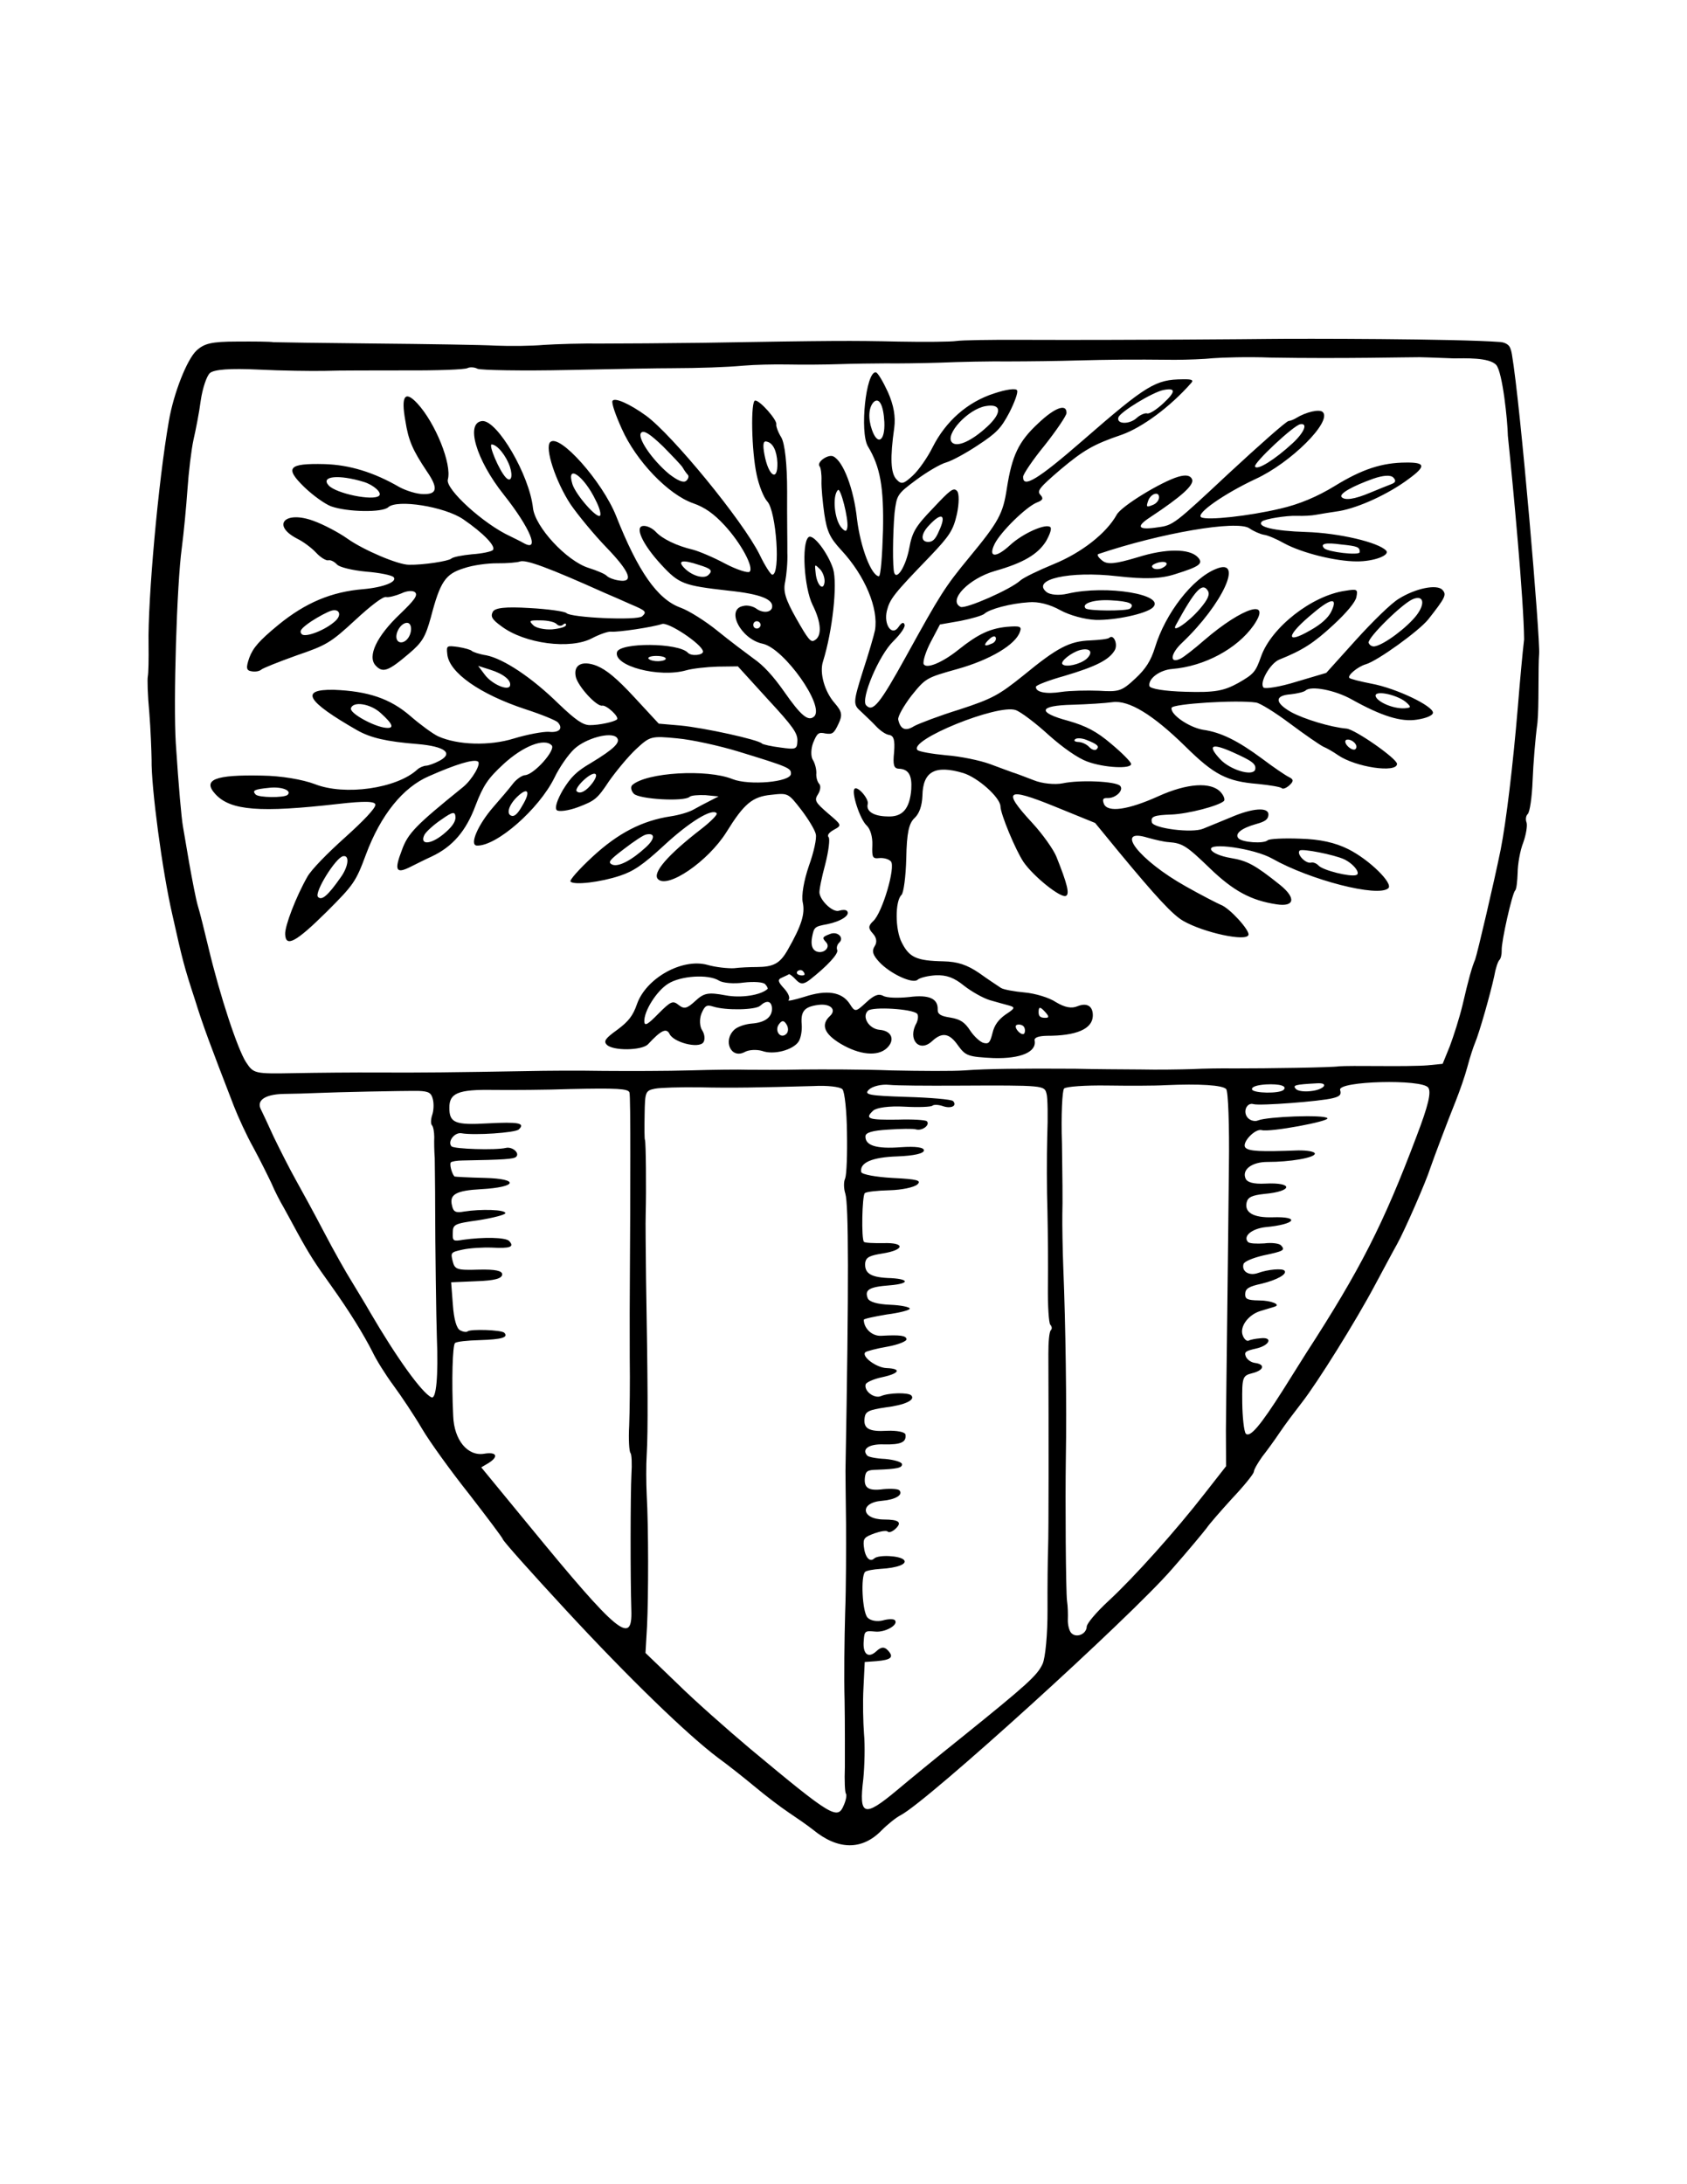 <?xml version="1.0" encoding="UTF-8" standalone="no"?><!DOCTYPE svg PUBLIC "-//W3C//DTD SVG 1.1//EN" "http://www.w3.org/Graphics/SVG/1.1/DTD/svg11.dtd"><svg width="100%" height="100%" viewBox="0 0 3338 4321" version="1.1" xmlns="http://www.w3.org/2000/svg" xmlns:xlink="http://www.w3.org/1999/xlink" xml:space="preserve" xmlns:serif="http://www.serif.com/" style="fill-rule:evenodd;clip-rule:evenodd;stroke-linejoin:round;stroke-miterlimit:2;"><g><g><path d="M2985.47,683.995c-1.156,-1.25 -6.275,-6.535 -16.881,-7.35c-84.866,-6.524 -394.279,-6.96 -459.308,-6.098c-25.346,0.336 -272.012,2.57 -490.777,1.767c-59.429,-0.256 -115.828,0.63 -126.14,2.279c-10.312,1.649 -62.086,2.202 -114.313,1.2c-93.688,-2.098 -129.05,-1.933 -387.469,2.386c-69.21,0.901 -159.416,1.5 -198.872,1.506c-39.947,-0.525 -91.761,1.051 -115.907,2.676c-23.654,2.157 -65.687,2.575 -94.339,1.463c-28.12,-1.603 -136.173,-3.234 -240.666,-4.215c-103.469,-0.94 -193.596,-2.388 -199.735,-2.626c-6.1,-1.262 -38.884,-1.509 -72.2,-1.265c-50.22,0.101 -64.704,3.638 -80.117,17.9c-18.602,17.212 -45.29,84.326 -54.597,139.304c-21.018,119.087 -41.938,354.493 -40.197,441.67c0.403,29.222 -0.177,57.382 -1.439,63.482c-1.222,5.076 -0.406,36.877 2.869,71.335c2.782,33.927 4.224,76 4.572,93.435c-1.041,53.25 21.138,221.154 41.337,308.022c20.081,89.937 23.206,101.844 44.731,167.754c15.942,51.347 29.409,87.225 76.91,209.996c7.923,20.291 24.913,57.843 38.817,82.466c13.864,25.646 29.537,57.51 35.692,70.559c5.624,13.541 16.577,34.975 23.795,47.04c6.686,12.557 19.155,34.562 26.785,49.205c24.406,44.502 36.01,62.374 67.126,105.598c36.447,51.118 63.923,95.738 82.015,131.284c7.098,15.135 25.429,44.541 41.007,65.642c15.578,21.1 41.245,59.502 56.625,85.719c15.379,26.217 57.687,84.735 93.841,130.205c35.622,45.962 65.342,85.545 66.246,88.655c0.373,3.601 56.848,66.768 125.206,140.645c123.436,133.404 238.989,245.492 300.724,291.955c17.942,12.994 50.757,38.862 72.102,56.6c21.837,18.269 51.701,40.949 67.184,51.285c15.484,10.337 37.44,25.536 48.378,34.159c49.654,40.87 97.296,41.181 135.722,1.68c11.732,-11.842 28.66,-25.533 38.068,-30.292c54.401,-28.633 453.802,-391.288 536.405,-486.464c33.231,-37.653 63.883,-74.894 68.746,-81.366c4.902,-7.496 27.423,-33.267 49.904,-58.015c22.973,-24.216 42.345,-48.06 43.567,-53.137c0.199,-5.116 8.409,-18.632 16.54,-30.102c8.623,-10.938 24.314,-32.363 34.651,-47.846c10.336,-15.484 30.319,-41.865 43.805,-59.276c30.731,-39.288 106.673,-160.855 144.815,-232.648c16.008,-29.611 35.365,-66.265 43.615,-80.805c14.867,-26.58 57.602,-124.328 65.798,-150.655c6.933,-20.227 34.922,-94.465 50.796,-133.816c7.386,-18.672 17.747,-47.99 22.555,-66.25c4.808,-18.26 11.781,-39.51 15.169,-47.577c8.449,-19.656 30.417,-97.201 37.906,-131.754c2.642,-15.27 7.291,-29.436 10.48,-32.387c2.658,-2.459 4.53,-11.097 4.316,-18.792c-0.879,-16.943 20.78,-112.947 26.627,-118.356c2.657,-2.459 4.276,-17.769 4.951,-35.164c0.144,-16.904 4.777,-43.881 11.021,-59.524c5.751,-16.173 8.473,-33.49 6.665,-39.709c-2.34,-5.727 -1.531,-13.381 2.19,-16.824c4.252,-3.934 8.473,-33.49 9.744,-66.234c1.27,-32.745 5.302,-83.829 9.563,-114.408c3.238,-30.618 1.137,-110.154 3.315,-136.232c2.45,-29.335 -36.495,-489.944 -53.815,-592.47c-2.037,-12.057 -4.967,-15.966 -6.124,-17.215Zm-1.891,178.427c10.723,103.627 31.273,322.967 32.124,402.497c-2.999,24.479 -8.372,83.709 -12.325,132.747c-9.603,115.43 -23.22,228.656 -34.042,283.063c-13.306,65.584 -45.843,204.207 -50.452,217.351c-6.775,16.134 -12.725,37.424 -25.022,90.237c-6.11,25.383 -17.772,61.823 -25.197,81.519l-14.161,34.806l-29.834,2.942c-16.451,1.411 -59.508,1.79 -95.362,1.423c-35.854,-0.366 -71.216,-0.201 -79.442,0.504c-15.468,2.474 -141.076,4.261 -208.2,4.219c-23.043,-0.382 -60.983,0.195 -83.574,1.368c-22.06,0.681 -67.695,1.473 -100.971,0.694c-32.784,-0.248 -91.19,-0.465 -129.582,-1.442c-108.094,-0.608 -173.702,-0.079 -218.924,3.29c-23.123,1.665 -87.668,1.21 -143.987,0.049c-56.28,-2.184 -136.214,-2.212 -178.247,-1.793c-41.542,0.95 -90.207,0.599 -107.11,0.455c-17.396,-0.675 -68.147,-0.082 -113.29,1.24c-45.143,1.323 -122.007,1.415 -171.695,1.024c-49.156,-0.883 -116.811,-0.434 -149.635,0.342c-145.621,2.548 -216.877,3.369 -296.28,2.85c-46.618,-0.272 -120.944,0.431 -165.555,1.262c-79.482,1.527 -80.997,0.956 -96.004,-21.66c-16.442,-25.233 -51.316,-130.092 -74.228,-226.288c-7.939,-33.102 -17.234,-70.868 -21.342,-83.838c-3.617,-12.438 -10.865,-50.125 -16.757,-83.147c-5.401,-32.491 -11.293,-65.514 -12.53,-73.248c-2.926,-17.023 -8.317,-76.158 -14.112,-164.517c-5.049,-81.155 1.958,-314.539 11.94,-386.913c3.65,-28.041 8.745,-80.108 11.118,-114.86c2.374,-34.751 7.682,-79.124 12.038,-98.939c4.316,-18.791 11.314,-53.876 14.274,-77.331c3.491,-23.948 11.607,-48.228 17.985,-54.13c7.972,-7.376 40.344,-9.707 96.092,-7.031c45.516,2.278 105.436,3.066 131.589,2.544c26.685,-1.014 98.924,-0.773 160.931,-0.929c61.475,0.336 115.867,-1.652 121.103,-4.523c4.704,-2.38 13.913,-2.023 19.934,1.286c6.552,2.816 87.961,4.438 180.785,2.403c92.824,-2.034 184.093,-3.616 200.997,-3.473c59.96,-0.235 108.704,-1.93 145.209,-5.125c20.053,-1.784 59.548,-2.814 87.708,-2.233c28.159,0.58 73.263,0.281 100.97,-0.694c27.708,-0.974 68.718,-1.432 92.293,-1.542c23.043,0.381 71.747,-0.291 108.173,-1.439c36.956,-1.64 97.98,-2.859 135.88,-2.413c38.432,-0.046 98.924,-0.773 135.349,-1.922c64.625,-1.591 102.565,-2.168 192.2,-1.252c24.598,-0.07 58.977,-1.298 75.96,-3.201c17.475,-1.372 68.266,-2.988 113.29,-1.241c142.353,2.45 278.099,-0.972 295.316,-0.725c15.984,0.229 65.675,2.329 67.609,2.322c21.51,-0.082 70.54,-2.283 84.061,13.166c12.411,14.179 22.384,110.121 22.932,140.246Zm-180.761,1385.74c-65.687,174.23 -111.706,264.165 -218.538,429.112c-7.64,12.002 -28.392,45.015 -45.876,73.031c-44.202,69.509 -65.169,94.828 -73.529,85.793c-3.403,-4.744 -6.463,-31.508 -6.866,-60.73c-0.593,-50.751 0.549,-53.781 19.698,-58.675c23.282,-5.758 26.297,-17.426 5.911,-20.267c-7.655,-0.809 -15.643,-6.243 -18.474,-12.502c-3.736,-9.368 -0.587,-11.295 20.609,-16.109c26.883,-6.131 33.697,-23.288 7.957,-20.188c-9.249,0.666 -20.093,2.807 -23.242,4.735c-3.641,1.396 -8.599,-2.896 -11.39,-10.178c-7.02,-17.182 10.837,-41.596 35.713,-48.83c11.415,-3.656 23.321,-6.781 26.962,-8.177c13.993,-4.068 -6.686,-12.557 -31.284,-12.486c-22.02,-0.343 -27.057,-2.588 -26.66,-12.82c0.397,-10.233 6.204,-14.619 32.555,-20.258c30.524,-7.526 51.466,-19.011 45.073,-25.921c-4.426,-4.783 -32.705,-2.294 -51.933,4.646c-17.674,6.488 -33.197,-2.825 -29.04,-17.523c1.222,-5.077 18.404,-12.096 38.576,-16.95c41.328,-8.644 44.477,-10.572 35.625,-20.139c-3.443,-3.72 -18.22,-5.831 -33.157,-3.848c-14.897,0.959 -29.223,0.403 -32.173,-2.786c-10.328,-11.161 7.172,-26.367 34.959,-29.388c59.135,-5.391 70.003,-21.366 13.565,-19.457c-37.449,1.109 -56.002,-9.347 -51.115,-29.653c2.444,-10.153 10.789,-13.929 34.975,-16.577c56.557,-4.979 58.295,-23.358 1.817,-20.426c-23.615,1.133 -35.775,-2.413 -39.058,-10.226c-7.511,-17.714 13.058,-32.8 43.796,-32.632c43.548,0.153 93.062,-8.174 93.379,-16.36c0.159,-4.093 -15.11,-6.735 -33.569,-6.427c-73.382,2.789 -96.917,1.876 -103.802,-5.565c-8.36,-9.035 18.905,-38.209 32.088,-34.623c16.213,4.728 136.476,-17.762 130.043,-23.648c-6.884,-7.441 -118.246,-3.052 -136.983,4.42c-6.259,2.831 -15.389,0.427 -20.306,-4.887c-10.82,-11.693 -2.371,-31.349 11.304,-27.232c13.184,3.586 132.93,-5.602 156.743,-11.851c14.485,-3.537 17.182,-7.02 14.47,-16.348c-4.442,-17.594 162.256,-21.886 174.392,-4.506c6.314,8.956 0.165,35.363 -23.215,96.456Zm-209.171,-89.589c-12.358,1.57 -25.621,0.031 -29.555,-4.221c-6.885,-7.441 -2.221,-8.797 41.939,-11.183c25.169,-1.585 13.849,12.835 -12.384,15.404Zm-54.233,-2.104c-8.995,7.337 -58.152,6.454 -61.967,-0.868c-1.848,-5.196 8.544,-8.892 27.042,-10.223c28.239,-1.467 43.429,3.222 34.925,11.091Zm-107.791,150.05c-1.011,78.871 -2.119,213.078 -3.369,298.088c-1.249,85.011 -2.11,186.433 -2.596,225.357l0.33,70.725l-42.052,53.707c-57.171,73.618 -139.655,165.724 -190.678,212.935c-24.449,22.622 -42.718,44.458 -42.956,50.598c-0.596,15.349 -20.887,23.272 -30.722,12.643c-3.935,-4.252 -7.059,-16.159 -6.662,-26.391c0.397,-10.233 0.009,-26.645 -1.641,-36.957c-2.355,-18.538 -3.671,-195.881 -2.303,-283.961c1.845,-100.36 -0.519,-263.908 -4.988,-373.224c-1.561,-39.003 -2.233,-87.707 -1.971,-107.681c0.795,-20.465 0.147,-83.003 -0.739,-139.402c-1.909,-56.439 0.529,-106.047 4.249,-109.49c4.252,-3.934 42.272,-6.558 85.288,-5.913c41.994,0.604 94.26,0.583 114.805,-0.669c68.265,-2.988 113.249,-0.217 120.626,7.755c3.934,4.252 6.43,71.986 5.379,151.88Zm-359.505,-58.017c-1.017,39.415 -1.02,105.515 0.421,147.588c0.911,42.565 1.439,108.173 0.953,147.097c-0.525,39.947 1.726,74.366 4.677,77.555c3.442,3.72 3.775,8.345 1.118,10.803c-3.189,2.951 -5.006,23.377 -4.896,46.952c0.595,156.306 0.666,352.559 -0.565,384.28c-0.794,20.466 -1.384,75.27 -1.164,122.42c0.22,47.149 -4.185,94.632 -9.777,106.713c-10.615,22.646 -28.685,39.366 -160.922,145.939c-46.533,37.137 -103.695,84.109 -127.001,103.701c-65.666,54.841 -75.78,51.374 -66.781,-22.063c2.547,-26.033 3.604,-66.472 1.408,-89.103c-1.705,-22.1 -2.655,-63.641 -1.051,-91.761l2.477,-50.632l23.123,-1.665c29.302,-2.45 35.148,-7.859 22.854,-21.146c-7.377,-7.973 -13.556,-7.188 -23.123,1.664c-15.944,14.754 -27.374,5.599 -24.787,-21.458c1.246,-18.91 2.801,-19.362 22.203,-17.585c19.894,2.31 47.666,-13.522 39.306,-22.557c-2.459,-2.658 -13.223,-2.563 -24.107,0.602c-11.375,2.633 -24.106,0.601 -30.007,-5.777c-10.328,-11.161 -13.727,-82.004 -4.692,-90.365c2.657,-2.459 16.079,-5.012 30.976,-5.971c32.864,-1.799 53.155,-9.723 45.778,-17.695c-7.868,-8.504 -50.314,-10.663 -58.818,-2.795c-9.035,8.36 -18.339,-2.761 -20.575,-24.369c-1.451,-15.428 1.206,-17.887 20.966,-25.319c11.946,-4.148 23.813,-6.25 26.272,-3.592c2.459,2.657 9.209,0.357 15.056,-5.052c14.35,-13.278 7.386,-18.673 -22.329,-18.801c-45.595,-0.232 -48.909,-33.667 -3.687,-37.036c25.701,-2.077 42.47,-11.675 34.11,-20.71c-2.459,-2.657 -16.253,-3.705 -31.681,-2.254c-29.874,3.965 -38.845,-2.532 -36.496,-23.45c1.5,-12.239 5.181,-14.658 23.639,-14.967c40.027,-1.521 50.87,-3.662 49.633,-11.396c-0.864,-4.133 -15.563,-8.29 -32.919,-9.989c-17.395,-0.675 -33.156,-3.848 -35.615,-6.506c-11.803,-12.755 2.96,-23.455 32.634,-22.304c34.3,0.819 45.262,-4.392 42.788,-19.86c-1.356,-4.665 -17.118,-7.838 -36.108,-7.038c-36.464,2.172 -47.482,-4.405 -44.602,-25.814c1.5,-12.239 8.29,-15.563 41.273,-20.432c38.099,-4.67 59.493,-14.6 51.133,-23.635c-5.902,-6.378 -45.397,-5.349 -60,1.258c-13.541,5.623 -33.942,-10.028 -30.356,-23.211c1.182,-4.054 15.786,-10.661 32.317,-14.118c34.617,-7.368 39.599,-16.91 8.901,-18.101c-20.466,-0.795 -50.33,-23.474 -41.826,-31.343c2.126,-1.967 21.806,-7.352 43.985,-11.103c21.156,-3.791 38.337,-10.81 37.473,-14.943c-1.277,-6.711 -11.962,-8.663 -49.45,-6.53c-18.498,1.331 -34.806,-14.161 -35.154,-31.596c0.079,-2.047 20.743,-6.369 45.5,-10.533c24.717,-3.14 45.421,-8.485 45.54,-11.555c0.119,-3.07 -17.157,-6.814 -38.646,-7.648c-25.582,-0.993 -41.795,-5.721 -44.587,-13.003c-6.527,-16.651 2.92,-22.433 43.518,-25.469c42.152,-3.488 38.948,-13.348 -4.561,-14.524c-34.259,-1.842 -45.729,-9.973 -43.911,-30.399c1.951,-10.685 8.742,-14.008 34.522,-18.132c43.826,-7.01 44.914,-21.827 1.817,-20.425c-19.482,0.269 -36.877,-0.407 -38.844,-2.532c-5.41,-5.847 -3.629,-91.349 1.686,-96.267c3.189,-2.951 24.797,-5.187 48.903,-5.788c24.106,-0.602 48.903,-5.789 55.281,-11.69c8.503,-7.868 -0.627,-10.272 -49.212,-12.67c-33.236,-1.802 -60.706,-6.967 -62.062,-11.632c-3.378,-18.577 21.125,-29.412 71.916,-31.028c32.332,-1.307 51.973,-5.669 52.211,-11.809c0.238,-6.139 -16.586,-8.329 -45.357,-6.371c-48.823,3.742 -71.097,-3.272 -70.382,-21.69c0.278,-7.163 13.247,-11.272 45.088,-13.11c24.146,-1.625 49.275,-2.187 54.844,-0.434c12.16,3.546 28.517,-8.629 21.632,-16.07c-2.459,-2.658 -28.532,-4.182 -57.263,-3.247c-58.446,0.806 -66.552,-1.558 -49.013,-17.786c6.378,-5.902 31.626,-9.534 61.793,-7.851c28.12,1.604 52.758,0.51 55.415,-1.948c2.658,-2.459 11.867,-2.102 20.465,0.794c16.174,5.751 29.223,-0.404 20.371,-9.97c-2.951,-3.189 -44.825,-6.864 -92.427,-8.199c-74.207,-2.367 -84.891,-4.319 -73.73,-14.646c6.909,-6.393 24.503,-10.834 39.813,-9.216c14.286,1.58 74.738,1.876 133.675,1.601c174.765,-0.904 173.21,-0.452 177.691,16.119c2.26,7.773 2.838,45.714 1.329,84.598Zm-396.282,-8.204c0.91,42.564 -0.678,83.495 -3.534,91.07c-3.348,7.044 -2.841,20.386 0.363,30.246c6.369,20.743 7.163,171.933 0.245,548.282c0.134,9.74 0.394,55.867 1.106,103.548c0.22,47.15 0.192,127.084 -1.754,177.224c-1.453,50.671 -2.425,128.519 -1.102,173.662c0.791,45.634 0.534,105.063 0.525,131.708c-1.032,26.605 0.101,50.219 2.068,52.345c1.967,2.126 0.547,12.319 -3.943,22.393c-12.447,30.261 -22.481,24.748 -186.277,-111.759c-44.658,-37.601 -109.557,-94.947 -143.609,-128.55l-62.734,-60.336l3.088,-53.17c2.835,-59.841 2.96,-195.111 -0.678,-259.815c-1.133,-23.614 -1.298,-58.976 -0.012,-78.91c2.849,-47.031 2.156,-148.001 -1.317,-348.998c-0.474,-53.821 -1.32,-111.243 -0.645,-128.639c1.256,-45.555 0.443,-143.455 -1.524,-145.581c-0.984,-1.063 -1.133,-23.615 -0.632,-49.728c0.724,-45.064 1.334,-47.602 20.444,-51.472c10.843,-2.141 50.338,-3.171 88.239,-2.725c65.528,1.518 116.811,0.434 225.555,-2.52c27.216,-1.506 52.718,1.534 57.144,6.317c4.426,4.783 8.565,43.374 8.984,85.408Zm-428.673,47.415c-0.042,67.123 -0.253,164.984 -0.763,217.742c-0.47,51.735 -0.577,133.715 -0.357,180.865c0.711,47.681 -0.077,107.602 -1.109,134.207c-1.564,27.096 0.061,51.242 2.52,53.9c2.459,2.657 3.259,21.647 1.934,42.604c-2.001,38.353 -2.255,203.337 -0.171,268.493c2.376,70.804 -26.425,47.141 -203.044,-168.261l-93.945,-114.325l14.683,-8.654c20.49,-13.039 15.731,-22.447 -9.026,-18.284c-32.491,5.4 -59.42,-26.901 -61.155,-74.622c-3.439,-69.82 -1.231,-139.934 3.552,-144.36c3.189,-2.951 24.797,-5.187 48.903,-5.788c44.12,-1.363 57.09,-5.471 48.729,-14.506c-5.409,-5.847 -67.337,-7.737 -72.652,-2.82c-2.126,1.967 -8.757,1.198 -14.777,-2.11c-7.044,-3.348 -12.469,-22.005 -14.427,-50.776l-3.409,-44.199l50.299,-2.147c35.402,-1.188 50.418,-5.217 50.736,-13.403c0.278,-7.163 -13.437,-10.257 -46.261,-9.482c-43.096,1.402 -47.642,-0.311 -51.631,-16.35c-4.441,-17.595 -3.91,-18.086 19.864,-23.313c13.953,-3.045 40.145,-4.591 57.541,-3.916c36.306,1.922 45.143,-1.322 34.324,-13.015c-6.885,-7.441 -50.925,-8.125 -91.111,-2.511c-19.601,3.339 -21.116,2.768 -20.48,-13.605c0.143,-16.903 2.761,-18.339 51.704,-25.151c28.358,-4.536 52.171,-10.785 52.29,-13.855c0.278,-7.163 -48.347,-8.537 -81.861,-3.177c-16,2.966 -21.037,0.721 -23.63,-11.677c-5.798,-22.258 7.822,-29.928 57.63,-32.607c71.375,-3.892 76.635,-20.597 7.013,-22.274c-32.253,-0.739 -59.35,-2.303 -59.841,-2.834c-5.41,-5.847 -10.303,-24.995 -7.114,-27.946c2.125,-1.967 12.438,-3.617 23.202,-3.711c81.528,-1.448 101.05,-2.74 105.833,-7.166c7.972,-7.377 -7.392,-20.783 -20.322,-17.698c-20.172,4.853 -102.565,2.168 -107.483,-3.146c-8.36,-9.036 5.697,-27.962 19.452,-25.891c25.954,4.594 106.618,-0.986 113.527,-7.379c13.819,-12.787 -0.427,-15.389 -61.53,-12.124c-63.681,3.678 -75.801,-0.892 -75.673,-30.606c-0.403,-29.223 17.31,-36.734 86.44,-35.588c36.877,0.406 105.555,-0.004 153.276,-1.739c91.801,-2.074 113.781,-0.708 116.573,6.574c1.436,2.617 1.79,59.508 1.747,126.631Zm-391.868,-82.331c-2.896,8.598 -3.253,17.808 -0.794,20.465c2.951,3.189 4.6,13.501 4.734,23.242c-0.397,10.233 -0.088,28.691 0.95,41.542c0.016,12.81 0.886,56.398 0.853,96.877c0.052,77.887 2.107,222.977 3.335,257.356c3.122,78.006 -1.243,124.466 -10.785,119.484c-19.124,-8.941 -69.182,-79.033 -121.555,-168.686c-9.106,-16.238 -25.508,-42.495 -36.089,-60.327c-10.621,-16.809 -35.558,-60.819 -54.634,-97.427c-19.075,-36.609 -44.916,-83.728 -56.893,-105.201c-11.977,-21.473 -31.013,-59.105 -42.871,-83.648c-11.326,-25.035 -22.692,-49.047 -25.071,-53.751c-9.558,-17.792 6.799,-29.968 43.224,-31.116c20.505,-0.229 51.283,-1.085 69.25,-1.925c36.956,-1.64 164.651,-4.371 199.481,-4.044c19.443,0.754 24.971,3.531 28.056,16.461c2.221,8.797 1.705,22.099 -1.191,30.698Z" style="fill-rule:nonzero;"/><path d="M2781.79,915.094c-47.15,0.22 -86.59,13.036 -140.658,46.294c-34.641,21.202 -70.067,36.224 -108.325,44.987c-61.54,14.521 -143.878,23.624 -155.919,17.008c-12.041,-6.616 44.844,-46.426 107.471,-75.765c69.909,-32.13 150.933,-113.02 133.229,-132.154c-6.393,-6.909 -33.808,-0.287 -53.234,11.769c-3.15,1.928 -9.94,5.251 -14.564,5.584c-5.156,0.825 -57.694,47.464 -118.284,103.527c-107.4,100.363 -110.057,102.822 -139.931,106.787c-39.693,6.145 -45.063,-0.724 -16.149,-19.586c63.104,-41.618 87.552,-64.24 83.364,-75.163c-3.283,-7.813 -11.922,-9.686 -27.469,-5.165c-32.65,9.493 -112.935,58.131 -121.796,75.209c-20.38,36.614 -69.53,75.187 -124.717,97.641c-30.722,12.642 -59.969,26.879 -65.815,32.289c-19.134,17.704 -108.271,56.775 -118.345,52.284c-25.637,-12.78 16.018,-56.255 68.348,-71.133c55.44,-15.783 84.274,-32.598 100.656,-58.608c7.147,-12.532 11.717,-24.653 8.766,-27.842c-7.868,-8.503 -54.257,11.73 -79.769,35.335c-28.168,26.064 -44.009,24.937 -30.658,-2.214c11.678,-23.63 61.225,-72.435 83.111,-81.834c12.477,-4.64 14.151,-8.162 7.266,-15.603c-6.885,-7.441 -2.022,-13.913 40.378,-50.186c45.549,-38.2 65.468,-49.724 121.027,-68.577c40.011,-14.332 94.849,-54.221 137.194,-102.281c5.354,-5.941 0.809,-7.654 -16.626,-7.306c-53.821,0.473 -71.122,10.562 -197.869,120.935c-89.623,77.994 -118.989,95.301 -118.076,71.766c0.198,-5.116 19.237,-33.585 42.901,-62.386c23.171,-29.332 42.742,-58.292 42.94,-63.409c0.755,-19.442 -22.606,-11.637 -56.13,20.368c-38.798,35.9 -51.658,63.583 -61.854,128.263c-7.593,50.433 -15.883,65.996 -75.022,137.487c-47.858,58.094 -56.6,72.102 -124.395,195.01c-52.358,94.813 -65.804,111.2 -79.082,96.85c-11.311,-12.224 25.38,-99.446 54.12,-127.026c14.39,-14.301 24.155,-28.269 21.776,-32.973c-1.848,-5.196 -6.021,-3.308 -11.455,4.679c-13.073,19.989 -30.087,-3.729 -23.367,-31.651c6.03,-23.336 12.527,-32.307 85.127,-107.375c38.997,-41.017 46.065,-51.503 53.475,-84.009c4.396,-20.838 4.658,-40.812 0.232,-45.595c-6.885,-7.441 -13.223,-2.563 -47.437,34.027c-34.705,36.059 -41.281,47.077 -47.137,79.131c-6.466,34.593 -23.99,63.632 -29.574,49.068c-3.736,-9.368 -3.122,-78.007 0.513,-118.858c4.46,-35.695 5.031,-37.21 43.02,-65.455c21.101,-15.578 47.849,-31.45 59.756,-34.574c10.883,-3.165 39.147,-18.465 62.294,-33.964c36.807,-24.192 45.35,-33.083 61.93,-64.209c10.535,-20.6 17.429,-39.804 15.542,-43.976c-1.848,-5.196 -22.472,-1.897 -45.834,5.907c-52.409,16.926 -95.38,54.713 -121.472,106.478c-10.003,20.108 -27.368,45.054 -39.061,55.874c-18.602,17.212 -22.735,18.076 -32.571,7.447c-11.31,-12.225 -12.697,-42.51 -4.255,-101.621c2.921,-22.433 -0.83,-44.612 -12.609,-71.201c-9.93,-21.394 -20.511,-39.227 -24.112,-38.854c-19.442,-0.754 -31.743,118.158 -15.419,146.461c24.564,40.409 31.694,81.165 29.913,166.668c-1.414,49.648 -4.518,90.007 -8.119,90.38c-14.818,-1.087 -36.248,-56.234 -43.274,-112.871c-6.374,-60.198 -27.313,-114.813 -46.929,-124.285c-10.566,-5.022 -34.284,11.992 -26.908,19.964c1.967,2.126 4.029,15.016 3.513,28.319c-0.516,13.302 2.425,43.136 5.645,65.806c5.321,34.538 10.492,46.524 34.098,72.035c46.227,49.96 73.44,114.554 66.124,157.824c-1.912,9.662 -12.551,46.142 -24.173,81.559c-18.716,59.738 -19.446,65.346 -4.573,78.221c8.892,8.543 22.741,21.378 30.609,29.882c7.869,8.504 19.339,16.635 25.97,17.405c9.17,1.38 11.922,9.686 9.946,34.204c-2.508,25.011 -0.74,32.253 9.493,32.65c19.442,0.755 26.128,13.312 24.565,40.408c-3.064,39.337 -17.533,55.684 -47.7,54.001c-27.136,-0.54 -42.128,-10.345 -38.502,-24.552c2.935,-9.622 -19.607,-36.116 -25.985,-30.215c-6.909,6.393 10.468,60.357 23.825,72.661c7.417,6.949 11.937,22.496 11.302,38.869c-0.953,24.558 0.483,27.176 13.865,25.646c8.225,-0.706 18.379,1.738 22.805,6.521c9.835,10.63 -16.742,101.319 -34.813,118.039c-10.098,9.344 -10.297,14.46 -0.953,24.558c7.377,7.973 9.066,17.262 3.632,25.249c-6.005,9.503 -3.745,17.277 9.042,31.095c21.638,23.386 66.439,44.083 76.005,35.231c4.252,-3.934 20.292,-7.923 36.212,-8.843c21.036,-0.721 35.695,4.46 55.565,20.603c14.42,11.32 37.479,24.513 51.154,28.63c13.183,3.586 30.912,8.886 38.527,10.718c12.16,3.547 11.057,5.553 -7.347,17.649c-13.699,9.717 -22.322,20.655 -26.027,36.908c-4.848,19.284 -7.505,21.742 -17.658,19.299c-6.592,-1.793 -18.474,-12.502 -26.223,-24.076c-11.113,-17.341 -20.124,-22.814 -39.978,-26.147c-18.339,-2.761 -24.852,-6.601 -24.494,-15.81c0.834,-21.489 -16.776,-29.858 -56.43,-24.735c-21.607,2.236 -44.651,1.854 -51.655,-2.517c-9.05,-4.451 -17.356,-1.699 -33.832,13.547c-20.196,18.687 -21.751,19.139 -31.88,2.862c-15.459,-24.171 -45.506,-28.924 -90.142,-14.259c-20.743,6.369 -34.696,9.414 -30.976,5.972c3.229,-3.974 -0.507,-13.342 -9.359,-22.909c-11.803,-12.756 -13.159,-17.42 -3.791,-21.156c6.259,-2.831 12.518,-5.663 13.581,-6.646c1.063,-0.984 7.535,3.879 13.928,10.788c8.852,9.567 14.992,9.805 27.668,0.049c34.88,-27.341 57.361,-52.089 54.038,-58.879c-1.888,-4.173 -0.095,-10.764 4.157,-14.699c10.098,-9.343 -3.219,-22.67 -17.783,-17.087c-16.119,6.036 -16.69,7.551 -8.33,16.587c9.836,10.629 -6.069,24.359 -20.157,17.664c-7.535,-3.879 -10.248,-13.208 -7.645,-27.454c3.864,-20.346 4.927,-21.33 30.215,-25.985c27.375,-5.599 46.31,-18.187 38.933,-26.159c-2.459,-2.657 -9.13,-2.404 -15.349,-0.596c-11.454,4.68 -36.694,-18.333 -39.129,-34.824c-0.824,-5.156 4.262,-30.579 11.434,-56.946c6.64,-25.875 9.64,-50.354 6.689,-53.543c-3.443,-3.72 0.357,-9.209 10.828,-14.952c15.707,-8.613 15.215,-9.145 -12.071,-32.237c-25.28,-21.99 -27.699,-25.67 -19.528,-38.163c4.371,-7.004 5.752,-16.174 2.309,-19.894c-3.934,-4.252 -6.646,-13.581 -5.837,-21.235c0.318,-8.187 -2.807,-20.093 -7.154,-26.923c-3.854,-6.298 -3.79,-21.156 0.779,-33.276c7.918,-19.164 10.575,-21.623 24.29,-18.529c13.754,2.071 16.904,0.144 25.844,-18.981c8.37,-17.609 7.093,-24.32 -7.621,-41.288c-19.631,-22.282 -30.481,-59.597 -22.936,-82.362c18.715,-59.737 28.999,-153.108 19.918,-183.18c-10.065,-31.135 -39.785,-70.718 -48.821,-62.358c-13.818,12.786 -8.476,99.59 8.141,133.541c17.6,35.014 19.106,62.23 3.931,70.352c-7.361,4.838 -12.731,-2.032 -36.233,-43.423c-21.574,-38.243 -26.095,-53.791 -21.779,-72.582c2.563,-13.223 5.111,-39.257 4.271,-57.224c0.183,-17.927 -0.782,-72.279 -0.431,-120.944c0.058,-54.312 -4.493,-95.481 -11.711,-107.546c-6.274,-9.98 -10.422,-21.926 -9.772,-25.487c2.365,-8.107 -31.981,-47.358 -41.721,-47.223c-9.21,-0.358 -7.453,99.629 2.999,147.176c4.322,20.664 13.642,44.596 21.018,52.568c17.704,19.134 26.654,145.02 9.751,144.876c-3.07,-0.119 -14.674,-17.991 -25.096,-39.916c-33.273,-66.879 -172.716,-236.772 -224.536,-274.651c-32.894,-23.822 -62.624,-36.761 -66.503,-29.225c-2.205,4.013 6.091,27.906 18.361,55.027c28.276,63.61 91.794,130.126 141.339,147.42c23.257,8.077 41.199,21.071 61.854,43.393c32.949,35.61 58.751,83.752 49.716,92.112c-3.189,2.951 -25.463,-4.062 -48.561,-16.231c-23.59,-12.701 -52.337,-24.577 -64.005,-27.592c-31.483,-7.37 -60.15,-21.293 -72.936,-35.112c-6.393,-6.909 -17.45,-12.462 -24.653,-11.717c-17.967,0.84 -1.921,36.306 35.454,76.699c35.408,38.267 44.007,41.163 132.261,51.249c64.307,6.595 91.046,17.368 86.81,34.113c-2.936,9.622 -18.856,10.541 -31.309,1.347c-5.981,-4.331 -17.649,-7.346 -25.423,-5.086c-35.6,6.305 -5.119,65.902 38.603,74.772c42.168,9.322 123.302,123.662 101.511,143.825c-11.692,10.819 -26.565,-2.055 -59.569,-49.452c-21.852,-31.08 -41.032,-51.808 -59.997,-64.842c-15.444,-11.36 -47.807,-35.674 -71.65,-55.045c-23.844,-19.372 -56.857,-40.125 -73.031,-45.876c-45.983,-16.644 -84.317,-71.934 -127.71,-181.735c-27.093,-67.664 -111.521,-163.173 -130.123,-145.961c-11.692,10.819 10.777,78.816 40.299,123.516c14.555,21.061 45.87,59.169 70.007,84.189c47.781,49.508 56.157,71.354 24.595,66.03c-9.17,-1.381 -19.775,-5.379 -23.218,-9.1c-3.442,-3.72 -19.576,-10.495 -36.282,-15.755c-43.523,-13.987 -105.488,-80.954 -109.666,-118.522c-7.2,-65.354 -70.154,-172.84 -99.908,-171.945c-34.418,2.251 -13.211,76.348 42.495,146.147c52.263,66.078 71.925,113.982 38.832,95.276c-6.512,-3.839 -18.593,-9.432 -26.128,-13.311c-52.868,-24.085 -129.079,-93.655 -123.739,-112.407c8.354,-30.42 -24.855,-112.156 -60.263,-150.423c-24.589,-26.574 -32.72,-15.104 -23.862,33.918c6.146,39.693 14.64,58.469 42.727,100.552c22.796,33.166 20.273,45.365 -6.864,44.825c-12.81,0.015 -33.569,-6.427 -47.125,-13.614c-51.115,-29.654 -99.223,-44.33 -148.872,-45.745c-71.668,-1.756 -79.188,7.175 -39.687,45.601c17.292,16.556 40.723,33.35 52.843,37.919c32.348,11.504 101.478,12.649 113.171,1.83c17.539,-16.229 111.242,-1.32 148.19,23.685c40.43,27.701 66.042,54.315 58.601,61.2c-3.189,2.951 -21.275,6.86 -40.796,8.153c-19.03,1.823 -37.608,5.201 -41.328,8.644c-5.315,4.918 -55.32,12.713 -83.48,12.132c-21.528,0.19 -90.078,-29.115 -121.497,-51.343c-17.451,-12.462 -48.084,-28.511 -67.288,-35.405c-57.08,-21.174 -83.853,8.531 -32.619,35.115c12.572,6.124 28.999,18.547 37.851,28.114c8.36,9.035 19.378,15.611 23.511,14.747c4.664,-1.356 12.2,2.523 17.609,8.369c4.918,5.315 30.301,11.424 57.358,14.011c26.565,2.056 50.965,7.102 54.407,10.823c8.361,9.035 -19.744,20.242 -59.85,23.81c-63.229,5.232 -114.282,26.822 -167.724,70.352c-38.64,31.806 -50.452,45.695 -57.877,65.391c-6.934,20.227 -6.109,25.383 5.107,26.843c7.123,1.301 15.389,-0.427 18.578,-3.378c3.189,-2.951 34.934,-15.554 69.75,-28.038c59.2,-20.248 67.584,-25.047 115.95,-69.799c31.889,-29.507 55.115,-47.052 61.215,-45.79c5.077,1.222 18.538,-2.355 29.993,-7.035c11.494,-5.703 23.813,-6.249 27.747,-1.997c5.41,5.846 -2.15,15.801 -29.827,42.396c-46.811,44.3 -65.263,84.064 -48.543,102.135c14.262,15.413 25.185,11.225 66.522,-24.064c25.963,-22.051 32.008,-32.577 42.726,-71.103c18.66,-71.525 28.957,-85.985 65.779,-97.366c17.142,-5.996 47.016,-9.961 65.966,-9.738c18.95,0.223 39.003,-1.561 44.199,-3.409c11.454,-4.68 56.414,11.925 167.718,61.848c14.619,6.203 37.797,16.326 51.392,22.49c30.753,12.979 32.72,15.105 23.154,23.957c-9.567,8.852 -141.529,2.706 -149.889,-6.329c-2.951,-3.189 -36.068,-8.061 -73.397,-10.022c-47.031,-2.85 -68.638,-0.614 -72.557,7.945c-4.451,9.051 -1.088,14.817 16.854,27.811c46.292,35.103 137.045,46.823 179.952,23.893c14.643,-7.63 31.785,-13.626 37.393,-12.896c13.263,1.539 83.361,-9.063 100.503,-15.059c11.986,-5.172 78.917,39.443 81.431,53.888c1.237,7.734 -22.949,10.382 -29.833,2.941c-18.688,-20.196 -134.476,-20.59 -140.347,-1.347c-7.212,27.39 83.065,51.389 136.95,36.059c12.438,-3.617 40.225,-6.638 62.285,-7.319l39.987,-0.498l58.973,64.802c50.162,54.212 59.386,67.38 58.791,82.729c-0.635,16.372 -2.722,17.316 -33.301,13.055c-17.847,-2.23 -35.124,-5.975 -37.091,-8.101c-6.885,-7.441 -114.596,-31.092 -161.056,-35.457l-42.898,-3.714l-48.194,-52.086c-34.916,-37.735 -55.278,-54.41 -74.442,-62.327c-29.277,-11.384 -47.07,-1.827 -41.352,22.478c5.385,19.68 41.285,58.479 52.129,56.338c8.265,-1.729 34.488,22.347 29.173,27.264c-5.314,4.918 -35.799,11.421 -53.726,11.238c-13.834,-0.024 -28.294,-10.321 -61.894,-42.369c-53.31,-52.285 -108.771,-88.768 -142.832,-95.726c-13.755,-2.071 -26.898,-6.68 -28.866,-8.806c-1.967,-2.126 -14.127,-5.672 -26.858,-7.704c-22.432,-2.92 -23.456,-2.96 -21.553,14.024c3.195,36.504 64.558,79.365 154.104,108.973c32.387,10.48 61.134,22.356 64.576,26.076c11.311,12.224 2.767,21.116 -18.15,18.767c-11.256,-0.436 -41.7,5.043 -68.663,13.22c-48.237,15.038 -111.187,13.107 -149.968,-4.282c-10.565,-5.022 -34.98,-22.878 -54.81,-40.045c-40.152,-34.864 -84.168,-49.382 -151.703,-52.003c-68.107,-1.106 -54.163,22.494 46.59,80.206c26.581,14.866 57.041,22.197 119.872,27.197c52.599,4.603 70.542,17.597 43.833,32.445c-10.471,5.743 -22.417,9.891 -27.042,10.224c-5.648,0.293 -13.461,3.577 -17.713,7.511c-40.925,37.867 -143.966,52.315 -203.013,29.015c-24.241,-9.139 -66.488,-16.415 -104.389,-16.861c-93.688,-2.098 -118.683,8.205 -92.127,36.905c29.998,32.421 88.245,36.731 242.648,19.152c53.528,-6.122 73.993,-5.328 73.715,1.835c-0.278,7.163 -23.251,31.38 -60.415,64.781c-34.507,30.942 -66.515,63.519 -74.234,77.566c-22.546,39.605 -44.783,97.669 -43.863,113.589c1.014,26.685 21.424,15.691 82.173,-44.465c53.307,-53.271 57.639,-59.251 77.67,-113.301c29.171,-78.291 73.309,-132.942 124.893,-155.024c53.18,-23.556 87.916,-33.994 96.435,-29.051c7.535,3.879 -11.131,35.948 -29.122,50.622c-93.105,75.298 -109.089,91.074 -121.164,124.937c-15.382,39.883 -11.567,47.204 16.125,33.419c11.494,-5.703 30.31,-15.22 42.828,-20.884c41.233,-19.408 68.045,-50.137 86.934,-101.156c15.383,-39.883 24.617,-53.36 54.912,-81.391c38.798,-35.9 81.467,-52.691 95.728,-37.278c8.361,9.035 -35.047,58.079 -53.014,58.919c-5.648,0.293 -17.221,8.043 -24.25,17.506c-7.56,9.954 -24.195,29.292 -37.601,44.657c-31.636,36.178 -48.573,76.513 -33.224,77.108c38.884,1.509 122.7,-72.099 153.282,-133.938c10.043,-21.131 27.94,-46.569 39.633,-57.388c22.854,-21.147 72.566,-34.59 83.877,-22.366c8.36,9.036 -4.967,22.353 -51.142,50.281c-28.835,16.815 -39.504,27.674 -55.354,53.192c-10.987,19.045 -16.739,35.218 -12.313,40.002c3.443,3.72 23.004,1.405 42.764,-6.027c32.768,-12.563 37.512,-15.966 60.922,-51.438c14.097,-19.949 38.292,-49.242 53.705,-63.504c27.106,-25.081 29.192,-26.024 81.259,-20.93c29.104,2.667 82.448,14.473 119.42,25.643c101.786,31.107 105.8,33.313 105.363,44.569c-0.635,16.372 -82.894,23.428 -115.693,10.37c-50.449,-20.404 -170.116,-13.263 -198.245,11.778c-3.721,3.443 -2.484,11.177 2.926,17.023c10.327,11.161 99.804,16.171 110.433,6.335c3.189,-2.951 17.063,-3.949 31.389,-3.393l26.033,2.547l-16.729,8.574c-9.408,4.759 -24.052,12.389 -32.436,17.188c-8.916,5.29 -29.128,11.167 -45.62,13.602c-56.185,8.58 -103.756,32.866 -154.778,80.077c-26.575,24.589 -45.867,46.386 -43.408,49.044c6.885,7.441 59.389,1.28 97.806,-11.577c26.47,-8.708 45.405,-21.296 86.861,-59.655c50.491,-46.719 95.112,-74.194 104.456,-64.096c2.459,2.657 -11.931,16.959 -31.477,32.085c-64.976,50.256 -96.08,85.942 -84.769,98.166c18.687,20.197 99.211,-34.58 135.813,-93.111c34.437,-55.541 50.873,-69.763 87.909,-73.449c33.967,-3.806 33.967,-3.806 59.832,29.479c14.143,18.483 27.143,39.996 28.872,48.261c2.26,7.774 -3.968,36.227 -13.718,63.006c-9.83,28.826 -15.074,58.342 -12.029,72.295c4.775,22.218 -2.278,45.515 -29.766,93.639c-15.398,27.072 -27.955,33.759 -61.271,34.003c-12.81,0.015 -32.824,0.776 -45.182,2.346c-12.319,0.547 -36.306,-1.921 -52.52,-6.65c-50.195,-13.733 -121.445,26.544 -139.311,77.604c-8.076,23.257 -16.699,34.195 -38.862,50.757c-23.719,17.014 -27.519,22.503 -21.125,29.412c11.802,12.756 70.248,11.949 82.02,-0.916c25.67,-27.699 36.101,-32.418 42.296,-20.392c7.551,16.689 57.254,29.891 66.979,16.946c3.8,-5.489 2.682,-16.293 -2.156,-23.654c-5.33,-7.893 -5.798,-22.259 -1.799,-32.864c6.775,-16.134 10.455,-18.553 23.107,-14.475c25.304,8.155 84.281,6.857 93.316,-1.503c12.756,-11.803 22.417,-9.891 23.376,5.006c0.349,17.435 -13.391,28.175 -40.115,30.212c-12.85,1.039 -27.906,6.091 -34.284,11.993c-23.385,21.638 -6.888,58.659 20.313,44.342c8.385,-4.799 23.773,-5.226 34.418,-2.251c22.726,8.568 61.555,-1.711 72.463,-18.709c4.371,-7.004 7.013,-22.274 5.935,-34.101c-2.077,-25.701 5.443,-34.632 32.738,-38.184c23.694,-3.18 37.052,9.123 23.233,21.91c-18.602,17.212 -11.623,35.417 21.43,55.146c37.067,21.935 72.802,25.371 90.873,8.65c17.007,-15.737 10.559,-34.433 -13.96,-36.41c-21.448,-1.857 -35.884,-25.987 -23.129,-37.79c9.036,-8.36 87.256,-3.788 97.131,5.819c2.951,3.189 2.102,11.866 -1.246,18.91c-18.135,31.578 5.391,59.136 30.903,35.53c20.196,-18.687 34.443,-16.085 51.908,9.188c14.595,20.038 20.163,21.791 69.772,24.229c53.741,1.573 85.527,-12.053 81.284,-34.764c-1.317,-5.687 7.52,-8.931 23.932,-9.319c58.406,0.217 90.191,-13.41 91.184,-38.991c0.754,-19.442 -11.247,-27.082 -29.983,-19.61c-11.986,5.171 -25.209,2.608 -42.739,-7.808c-13.477,-9.233 -41.85,-17.508 -62.276,-19.326c-20.426,-1.817 -41.795,-5.721 -46.792,-8.989c-5.489,-3.8 -24.986,-16.342 -42.929,-29.336c-23.962,-16.302 -42.674,-22.664 -70.834,-23.245c-53.25,-1.041 -67.337,-7.737 -82.106,-36.492c-13.864,-25.646 -13.687,-83.028 -0.932,-94.831c4.252,-3.934 8.593,-36.559 9.491,-72.905c0.922,-50.18 5.238,-68.971 16.4,-79.299c9.566,-8.852 14.786,-24.534 15.541,-43.976c0.843,-48.133 24.934,-61.545 80.658,-45.036c28.865,8.806 72.951,47.923 73.791,65.889c-0.064,14.858 29.941,86.734 45.439,109.881c19.393,28.422 73.553,72.029 83.984,67.309c7.814,-3.283 2.96,-23.455 -19.002,-78.11c-5.623,-13.541 -26.492,-43.558 -47.638,-66.411c-59.997,-64.842 -51.041,-71.156 43.796,-32.632l80.709,32.851l45.989,56.1c74.885,90.527 107.343,125.605 128.394,137.695c40.097,23.077 125.456,41.761 129.082,27.554c2.404,-9.13 -37.391,-53.203 -55.08,-59.526c-6.552,-2.816 -38.209,-18.905 -69.295,-36.508c-92.274,-51.746 -142.53,-116.722 -75.178,-96.175c14.699,4.158 33.49,8.474 41.676,8.791c27.589,2.096 35.576,7.53 81.019,51.31c46.917,45.375 82.056,64.161 132.49,71.754c35.655,5.483 38.908,-12.325 7.117,-38.154c-49.694,-39.846 -65.257,-48.136 -97.843,-53.5c-19.854,-3.332 -35.988,-10.107 -38.82,-16.366c-6.567,-15.627 85.661,-2.312 120.761,17.496c74.704,42.354 209.647,77.31 229.844,58.622c10.098,-9.343 -37.272,-56.273 -79.494,-77.383c-25.637,-12.78 -55.605,-19.579 -95.021,-20.597c-32.744,-1.27 -60.983,0.196 -64.172,3.147c-7.972,7.376 -50.378,4.194 -57.755,-3.779c-8.36,-9.035 5.91,-20.266 34.919,-28.364c18.126,-4.933 23.932,-9.319 24.29,-18.529c0.595,-15.349 -31.245,-13.51 -75.548,5.779c-18.736,7.472 -42.708,17.814 -53.631,22.002c-21.886,9.399 -99.376,-0.782 -101.478,-12.649c-2.633,-11.375 3.626,-14.206 39.028,-15.394c32.332,-1.308 92.888,-16.892 103.518,-26.728c2.657,-2.458 -0.095,-10.764 -6.488,-17.673c-19.179,-20.728 -66.448,-17.438 -122.777,8.046c-60.501,27.371 -100.686,32.986 -108.197,15.272c-3.244,-8.836 -2.101,-11.866 7.108,-11.509c16.372,0.635 32.888,-15.633 25.02,-24.137c-8.361,-9.035 -79.458,-12.307 -114.075,-4.939c-14.976,3.006 -41.01,0.458 -57.144,-6.317c-16.665,-6.283 -35.338,-13.669 -41.929,-15.462c-6.061,-2.285 -26.779,-9.75 -44.96,-16.604c-19.204,-6.894 -57.318,-15.035 -85.93,-17.17c-28.08,-2.626 -54.035,-7.22 -56.985,-10.409c-18.196,-19.665 158.285,-91.215 194.194,-79.061c10.114,3.467 39.486,25.615 65.218,49.16c28.721,25.71 58.665,46.343 76.354,52.666c33.331,12.566 89.079,15.242 86.938,4.398c-0.865,-4.133 -18.117,-21.711 -39.462,-39.449c-28.27,-24.155 -49.361,-35.222 -84.326,-45.289c-62.887,-16.788 -59.793,-30.503 7.902,-31.975c29.754,-0.895 65.196,-3.107 79.109,-5.129c32.451,-4.377 80.004,24.626 144.665,88.111c56.262,55.473 81.367,68.745 143.175,73.706c23.987,2.468 44.865,5.84 47.324,8.497c1.967,2.126 8.718,-0.174 15.096,-6.075c8.503,-7.869 8.131,-11.47 -0.92,-15.92c-7.044,-3.348 -31.006,-19.65 -53.906,-36.936c-46.823,-34.61 -80.487,-51.801 -116.674,-56.792c-28.493,-5.205 -64.909,-30.701 -61.854,-43.393c2.364,-8.107 129.234,-15.994 166.936,-10.431c7.654,0.809 37.677,19.396 66.558,41.013c28.881,21.617 58.824,42.25 66.36,46.129c8.067,3.388 21.091,11.067 29.57,17.032c34.941,23.902 115.953,35.756 116.668,17.338c0.397,-10.233 -83.413,-68.825 -100.277,-69.992c-31.15,-2.746 -83.312,-18.605 -108.909,-32.408c-33.093,-18.706 -33.56,-33.071 -1.188,-35.402c13.382,-1.53 26.311,-4.616 29.5,-7.566c10.63,-9.836 58.446,-0.807 91.538,17.899c59.182,33.041 97.669,44.783 128.605,39.834c19.069,-2.847 31.587,-8.51 31.785,-13.626c0.517,-13.302 -72.419,-48.414 -121.258,-57.483c-22.885,-4.475 -42.168,-9.322 -44.135,-11.448c-4.426,-4.784 16.754,-22.408 32.302,-26.929c22.789,-6.289 105.558,-66.103 123.867,-88.963c33.96,-43.262 36.736,-48.79 27.884,-58.357c-10.819,-11.693 -53.17,-3.088 -86.256,17.661c-14.683,8.654 -51.436,44.633 -84.626,81.263l-58.9,65.352l-59.612,17.67c-32.159,10.025 -61.54,14.521 -64.491,11.332c-8.852,-9.566 13.123,-47.656 30.836,-55.167c46.841,-18.679 68.925,-33.194 107.192,-68.602c27.106,-25.081 43.781,-45.442 45.693,-55.104c3.173,-15.761 1.658,-16.332 -21.544,-12.621c-66.457,9.206 -146.806,72.701 -166.957,129.82c-10.932,30.833 -14.161,34.807 -45.082,52.566c-28.795,15.792 -46.349,19.21 -104.184,17.478c-41.462,-1.097 -70.486,-5.81 -71.802,-11.497c-2.514,-14.445 20.181,-31.499 44.858,-33.615c64.252,-5.193 128.633,-40.1 161.157,-85.979c37.998,-54.89 -21.122,-36.688 -97.458,29.012c-19.093,16.68 -40.234,33.282 -47.024,36.605c-22.457,10.914 -20.108,-10.003 3.809,-32.133c79.271,-75.322 122.34,-168.445 66.622,-145.5c-46.841,18.679 -100.252,87.83 -120.8,155.182c-8.195,26.327 -18.04,42.342 -39.3,62.013c-26.574,24.589 -31.77,26.437 -71.637,23.866c-23.536,-0.914 -57.383,-0.178 -73.874,2.257c-30.936,4.948 -51.774,0.553 -50.846,-10.172c0.119,-3.069 25.606,-12.841 56.17,-21.391c62.722,-18.574 88.859,-31.907 99.846,-50.952c6.616,-12.041 -2.33,-32.372 -10.834,-24.504c-2.658,2.459 -19.641,4.362 -37.608,5.202c-41.049,1.482 -65.101,13.871 -132.853,69.656c-48.127,38.612 -61.216,45.79 -125.572,66.863c-39.931,12.286 -79.982,27.641 -89.922,32.892c-17.34,11.112 -27.414,6.622 -31.776,-13.019c-0.785,-6.179 10.773,-26.739 25.893,-46.648c28.526,-35.274 29.058,-35.766 91.74,-53.317c64.236,-18.004 115.116,-48.311 123.271,-73.614c3.999,-10.606 -0.055,-11.788 -25.756,-9.711c-33.434,3.314 -56.914,14.189 -95.515,44.972c-32.793,26.397 -64.539,39 -69.258,28.569c-1.848,-5.196 4.023,-24.439 13.987,-43.524l18.254,-34.647l40.756,-7.13c21.687,-4.282 43.454,-10.611 47.174,-14.054c10.099,-9.343 52.037,-20.526 87.479,-22.737c19.03,-1.824 42.366,4.206 62.926,15.764c18.062,9.924 48.482,18.278 69.97,19.112c38.393,0.977 99.361,-12.029 112.648,-24.323c27.637,-25.573 -91.489,-45.568 -168.536,-27.549c-17.063,3.95 -34.419,2.251 -41.383,-3.143c-31.3,-25.298 45.708,-42.293 139.57,-31.477c55.098,6.237 85.875,5.382 115.455,-4.231c48.237,-15.037 55.638,-20.899 44.327,-33.123c-16.228,-17.539 -62.846,-17.811 -119.389,-0.021c-44.064,13.15 -60.024,15.092 -70.431,5.978c-7.456,-5.926 -10.819,-11.693 -6.686,-12.558c122.532,-41.361 273.16,-67.285 298.146,-50.943c8.479,5.965 21.583,11.598 28.706,12.899c7.655,0.809 25.796,8.687 40.335,16.937c35.631,19.317 102.119,35.732 143.621,35.805c33.808,0.288 66.577,-12.276 58.216,-21.311c-15.245,-16.476 -93.441,-34.883 -158.438,-36.892c-63.974,-1.971 -98.487,-10.484 -87.326,-20.811c5.315,-4.918 48.118,-11.968 69.607,-11.134c12.279,0.477 29.222,-0.403 37.488,-2.132c9.289,-1.689 29.913,-4.988 46.404,-7.422c38.179,-6.717 97.125,-33.637 136.709,-63.357c34.8,-25.295 33.563,-33.029 -5.401,-32.491Zm-29.335,42.928c-7.282,2.792 -26.019,10.263 -41.646,16.83c-31.254,13.135 -49.792,15.49 -56.185,8.581c-5.901,-6.378 21.339,-21.718 62.905,-36.502c18.697,-6.448 34.125,-7.899 39.535,-2.053c5.901,6.378 4.227,9.9 -4.609,13.144Zm-194.632,-81.339c-35.61,32.949 -70.782,54.643 -74.558,46.298c-3.323,-6.791 75.908,-81.089 89.33,-83.643c15.999,-2.966 8.082,16.199 -14.772,37.345Zm245.037,340.522c-18.348,23.883 -63.738,57.99 -82.316,61.368c-5.687,1.317 -11.176,-2.483 -12.533,-7.147c-1.649,-10.313 67.603,-78.337 87.894,-86.26c20.823,-8.416 24.773,8.647 6.955,32.039Zm-112.498,-124.781c-0.278,7.163 -63.522,-0.415 -70.407,-7.856c-8.36,-9.035 3.015,-11.668 33.594,-7.407c32.665,3.317 37.21,5.031 36.813,15.263Zm-388.765,-294.346c-13.287,12.295 -27.478,21.479 -32.024,19.766c-4.053,-1.182 -13.953,3.045 -20.33,8.947c-14.351,13.278 -40.464,12.777 -36.346,-0.898c2.975,-10.645 68.577,-50.629 89.733,-54.42c24.265,-4.695 23.947,3.491 -1.033,26.605Zm331.893,413.067c-6.085,11.549 -19.372,23.843 -40.845,35.82c-51.371,29.776 -47.507,9.429 6.998,-35.084c35.49,-29.88 48.301,-29.895 33.847,-0.736Zm145.319,190.104c-22.591,1.173 -54.328,-12.869 -56.961,-24.244c-2.061,-12.89 46.698,-1.774 62.475,14.21c8.4,8.012 7.337,8.995 -5.514,10.034Zm-498.337,-402.104c-11.454,4.68 -12.969,4.109 -8.931,-7.52c4.688,-15.19 22.322,-20.655 21.806,-7.352c-0.238,6.139 -6.124,12.572 -12.875,14.872Zm401.432,482.89c-2.657,2.459 -9.74,0.135 -15.642,-6.243c-5.409,-5.847 -5.703,-11.494 -1.57,-12.359c4.664,-1.356 11.708,1.992 15.642,6.244c3.935,4.251 4.759,9.407 1.57,12.358Zm-307.419,-277.867c-22.561,26.794 -57.813,50.534 -47.889,32.473c38.062,-69.747 52.492,-85.072 63.112,-68.263c4.839,7.362 0.348,17.435 -15.223,35.79Zm-77.369,-79.35c-6.219,1.808 -13.382,1.53 -16.332,-1.659c-3.443,-3.72 -0.254,-6.671 11.161,-10.327c18.617,-4.402 22.885,4.475 5.171,11.986Zm-343.686,-280.812c-30.826,28.523 -60.034,41.737 -69.869,31.107c-14.262,-15.413 31.764,-65.892 66.833,-71.705c31.468,-5.44 32.799,13.059 3.036,40.598Zm282.715,359.918c-5.846,5.409 -83.202,4.97 -88.12,-0.345c-8.852,-9.567 16.064,-17.823 49.3,-16.021c37.329,1.961 48.918,7.022 38.82,16.366Zm447.366,527.202c-11.946,4.148 -65.742,-9.213 -74.594,-18.779c-3.935,-4.252 -10.486,-7.069 -15.151,-5.712c-10.843,2.141 -29.039,-17.524 -22.13,-23.917c4.784,-4.426 68.852,8.308 87.977,17.248c19.616,9.473 33.227,28.447 23.898,31.16Zm-199.94,-208.621c-4.649,14.167 -49.728,0.632 -69.399,-20.627c-25.572,-27.638 -17.188,-32.436 24.623,-13.905c38.78,17.39 47.259,23.355 44.776,34.532Zm-733.731,-687.424c1.6,37.98 -13.614,47.125 -24.663,14.927c-7.844,-22.337 -6.478,-44.318 3.66,-54.685c10.63,-9.835 19.243,5.871 21.003,39.758Zm399.941,468.485c-12.716,10.779 -41.153,17.362 -47.546,10.452c-4.918,-5.315 17.285,-22.9 34.387,-27.872c20.704,-5.346 27.51,4.142 13.159,17.42Zm-292,-252.674c-6.775,16.134 -12.622,21.544 -21.831,21.187c-14.326,-0.556 -14.262,-15.414 2.294,-32.705c25.139,-27.207 35.173,-21.694 19.537,11.518Zm103.57,222.816c-14.604,6.607 -16.492,2.434 -3.205,-9.86c5.847,-5.41 11.534,-6.726 12.359,-1.57c0.865,4.132 -2.935,9.621 -9.154,11.43Zm208.126,208.938c-2.657,2.459 -9.249,0.666 -14.167,-4.649c-4.918,-5.314 -13.968,-9.765 -21.131,-10.043c-7.163,-0.278 -10.153,-2.443 -6.964,-5.394c3.189,-2.951 13.421,-2.554 23.003,1.405c21.703,8.528 25.637,12.78 19.259,18.681Zm-492.775,-439.805c-1.38,9.169 -3.958,9.582 -11.335,1.609c-14.262,-15.413 -19.066,-63.253 -7.334,-75.095c5.315,-4.918 20.859,56.661 18.669,73.486Zm-138.532,-127.328c1.069,38.472 -17.444,26.993 -25.517,-15.85c-3.831,-20.132 -2.49,-28.279 4.594,-25.954c12.199,2.523 19.79,18.189 20.923,41.804Zm93.313,236.252c-2.269,18.871 -15.587,5.544 -17.704,-19.133c-1.903,-16.984 -1.903,-16.984 8.956,-6.314c5.901,6.378 9.558,17.793 8.748,25.447Zm-270.506,-212.384c2.459,2.658 1.237,7.734 -3.015,11.668c-5.315,4.918 -16.903,-0.143 -33.822,-13.097c-33.759,-27.955 -64.796,-73.227 -55.229,-82.079c5.315,-4.917 16.824,2.191 43.007,27.29c18.728,19.173 36.963,37.815 39.343,42.519c2.871,5.235 7.257,11.042 9.716,13.699Zm40.47,198.334c-9.036,8.36 -33.356,1.267 -48.601,-15.209c-12.786,-13.819 -1.451,-15.428 29.913,-4.988c24.812,7.624 28.254,11.344 18.688,20.197Zm101.013,103.838c-2.657,2.459 -7.282,2.792 -10.233,-0.397c-2.459,-2.657 -2.26,-7.774 0.397,-10.233c3.189,-2.95 7.774,-2.26 10.233,0.397c2.951,3.189 2.792,7.282 -0.397,10.233Zm-323.801,-251.858c7.63,14.644 11.207,28.105 8.549,30.564c-6.378,5.901 -47.116,-40.259 -54.468,-62.065c-13.229,-42.018 22.695,-17.053 45.919,31.501Zm888.229,1023.92c-9.209,-0.358 -12.16,-3.546 -11.803,-12.756c0.358,-9.209 2.936,-9.622 12.28,0.477c9.343,10.098 8.733,12.636 -0.477,12.279Zm-1057.84,-1089.94c6.408,19.72 1.839,31.84 -8.489,20.679c-13.278,-14.35 -34.375,-64.872 -27.704,-65.125c11.256,0.436 28.841,22.64 36.193,44.446Zm1018.25,1119.66c-1.183,4.054 -6.791,3.324 -12.692,-3.054c-5.901,-6.378 -6.195,-12.026 -2.062,-12.89c4.664,-1.356 10.233,0.397 12.692,3.054c2.459,2.658 3.775,8.345 2.062,12.89Zm-724.703,-735.239c-7.694,0.214 -16.332,-1.659 -19.283,-4.847c-2.459,-2.658 3.8,-5.489 14.564,-5.584c22.552,-0.15 27.311,9.258 4.719,10.431Zm-210.203,-62.984c-14.897,0.959 -32.173,-2.786 -37.091,-8.101c-9.384,-9.075 -8.321,-10.058 14.723,-9.676c13.834,0.024 27.548,3.118 31.483,7.37c3.442,3.72 9.05,4.451 12.771,1.008c3.189,-2.951 6.258,-2.831 5.608,0.73c0.372,3.601 -12.066,7.218 -27.494,8.669Zm-342.275,-264.36c-11.693,10.819 -84.892,-4.319 -99.645,-20.264c-17.212,-18.602 19.824,-22.289 69.448,-7.04c19.243,5.87 36.575,21.403 30.197,27.304Zm841.48,947.807c-1.595,1.475 -6.219,1.808 -10.764,0.094c-4.054,-1.182 -5.45,-4.823 -2.792,-7.282c3.189,-2.95 8.305,-2.752 10.764,-0.094c2.951,3.189 3.855,6.298 2.792,7.282Zm-582.444,-571.899c-3.506,11.137 -36.758,-3.476 -50.369,-22.451l-12.667,-16.888l23.789,7.584c26.326,8.196 42.222,21.11 39.247,31.755Zm163.167,192.334c-11.891,15.936 -24.98,23.114 -31.373,16.205c-2.459,-2.658 4.078,-12.652 14.176,-21.996c20.728,-19.179 32.888,-15.633 17.197,5.791Zm106.279,126.589c-28.7,26.556 -55.369,40.381 -67.45,34.788c-9.05,-4.45 -5.29,-8.916 24.275,-31.339c19.014,-14.635 37.949,-27.222 43.105,-28.047c18.086,-3.91 17.609,8.369 0.07,24.598Zm240.178,280.894c-13.287,12.295 -51.958,18.48 -82.989,12.664c-34.592,-6.466 -42.858,-4.737 -59.865,11c-16.476,15.245 -22.164,16.561 -32.61,8.47c-11.922,-9.686 -15.563,-8.29 -40.622,16.87c-20.808,21.226 -27.106,25.081 -27.772,15.832c-1.253,-20.545 24.402,-61.054 46.978,-75.038c24.702,-15.951 79.665,-19.454 100.678,-6.341c7.495,4.902 29.967,6.799 49.037,3.952c19.561,-2.315 38.472,-1.069 42.406,3.183c3.934,4.252 5.822,8.425 4.759,9.408Zm37.024,89.058c-11.693,10.819 -23.829,-6.561 -14.634,-19.014c5.965,-8.48 10.058,-8.321 15.349,0.595c3.854,6.299 3.537,14.485 -0.715,18.419Zm-751.686,-779.328c-5.846,5.409 -13.049,6.154 -16.983,1.903c-8.36,-9.036 2.825,-33.197 16.247,-35.751c13.421,-2.553 12.96,22.537 0.736,33.848Zm229.673,327.115c-8.821,16.054 -15.731,22.448 -21.299,20.694c-11.668,-3.015 -5.798,-22.258 12.273,-38.979c20.196,-18.687 25.447,-8.748 9.026,18.285Zm-370.145,-364.848c-19.665,18.196 -59.716,33.551 -66.601,26.11c-5.409,-5.846 -1.609,-11.335 18.92,-25.398c14.192,-9.185 31.984,-18.743 39.758,-21.003c15.547,-4.521 21.211,7.997 7.923,20.291Zm99.914,211.401c-22.472,-1.897 -71.659,-28.401 -69.216,-38.554c4.158,-14.699 38.79,-9.256 59.072,9.466c24.256,21.949 27.5,30.786 10.144,29.088Zm113.256,210.893c-25.924,21.028 -46.921,20.725 -36.917,0.617c3.308,-6.02 18.19,-19.79 33.444,-29.958c22.655,-16.031 27.28,-16.364 27.866,-5.068c0.666,9.249 -7.465,20.719 -24.393,34.409Zm-308,-78.052c-7.401,5.862 -57.089,5.471 -62.991,-0.907c-7.376,-7.972 -2.672,-10.352 27.161,-13.293c24.186,-2.648 45.397,5.348 35.83,14.2Zm105.381,162.935c-25.496,36.416 -37.681,46.704 -45.057,38.731c-7.869,-8.504 35.31,-78.052 49.755,-80.566c13.421,-2.554 10.462,20.902 -4.698,41.835Z" style="fill-rule:nonzero;"/></g></g></svg>